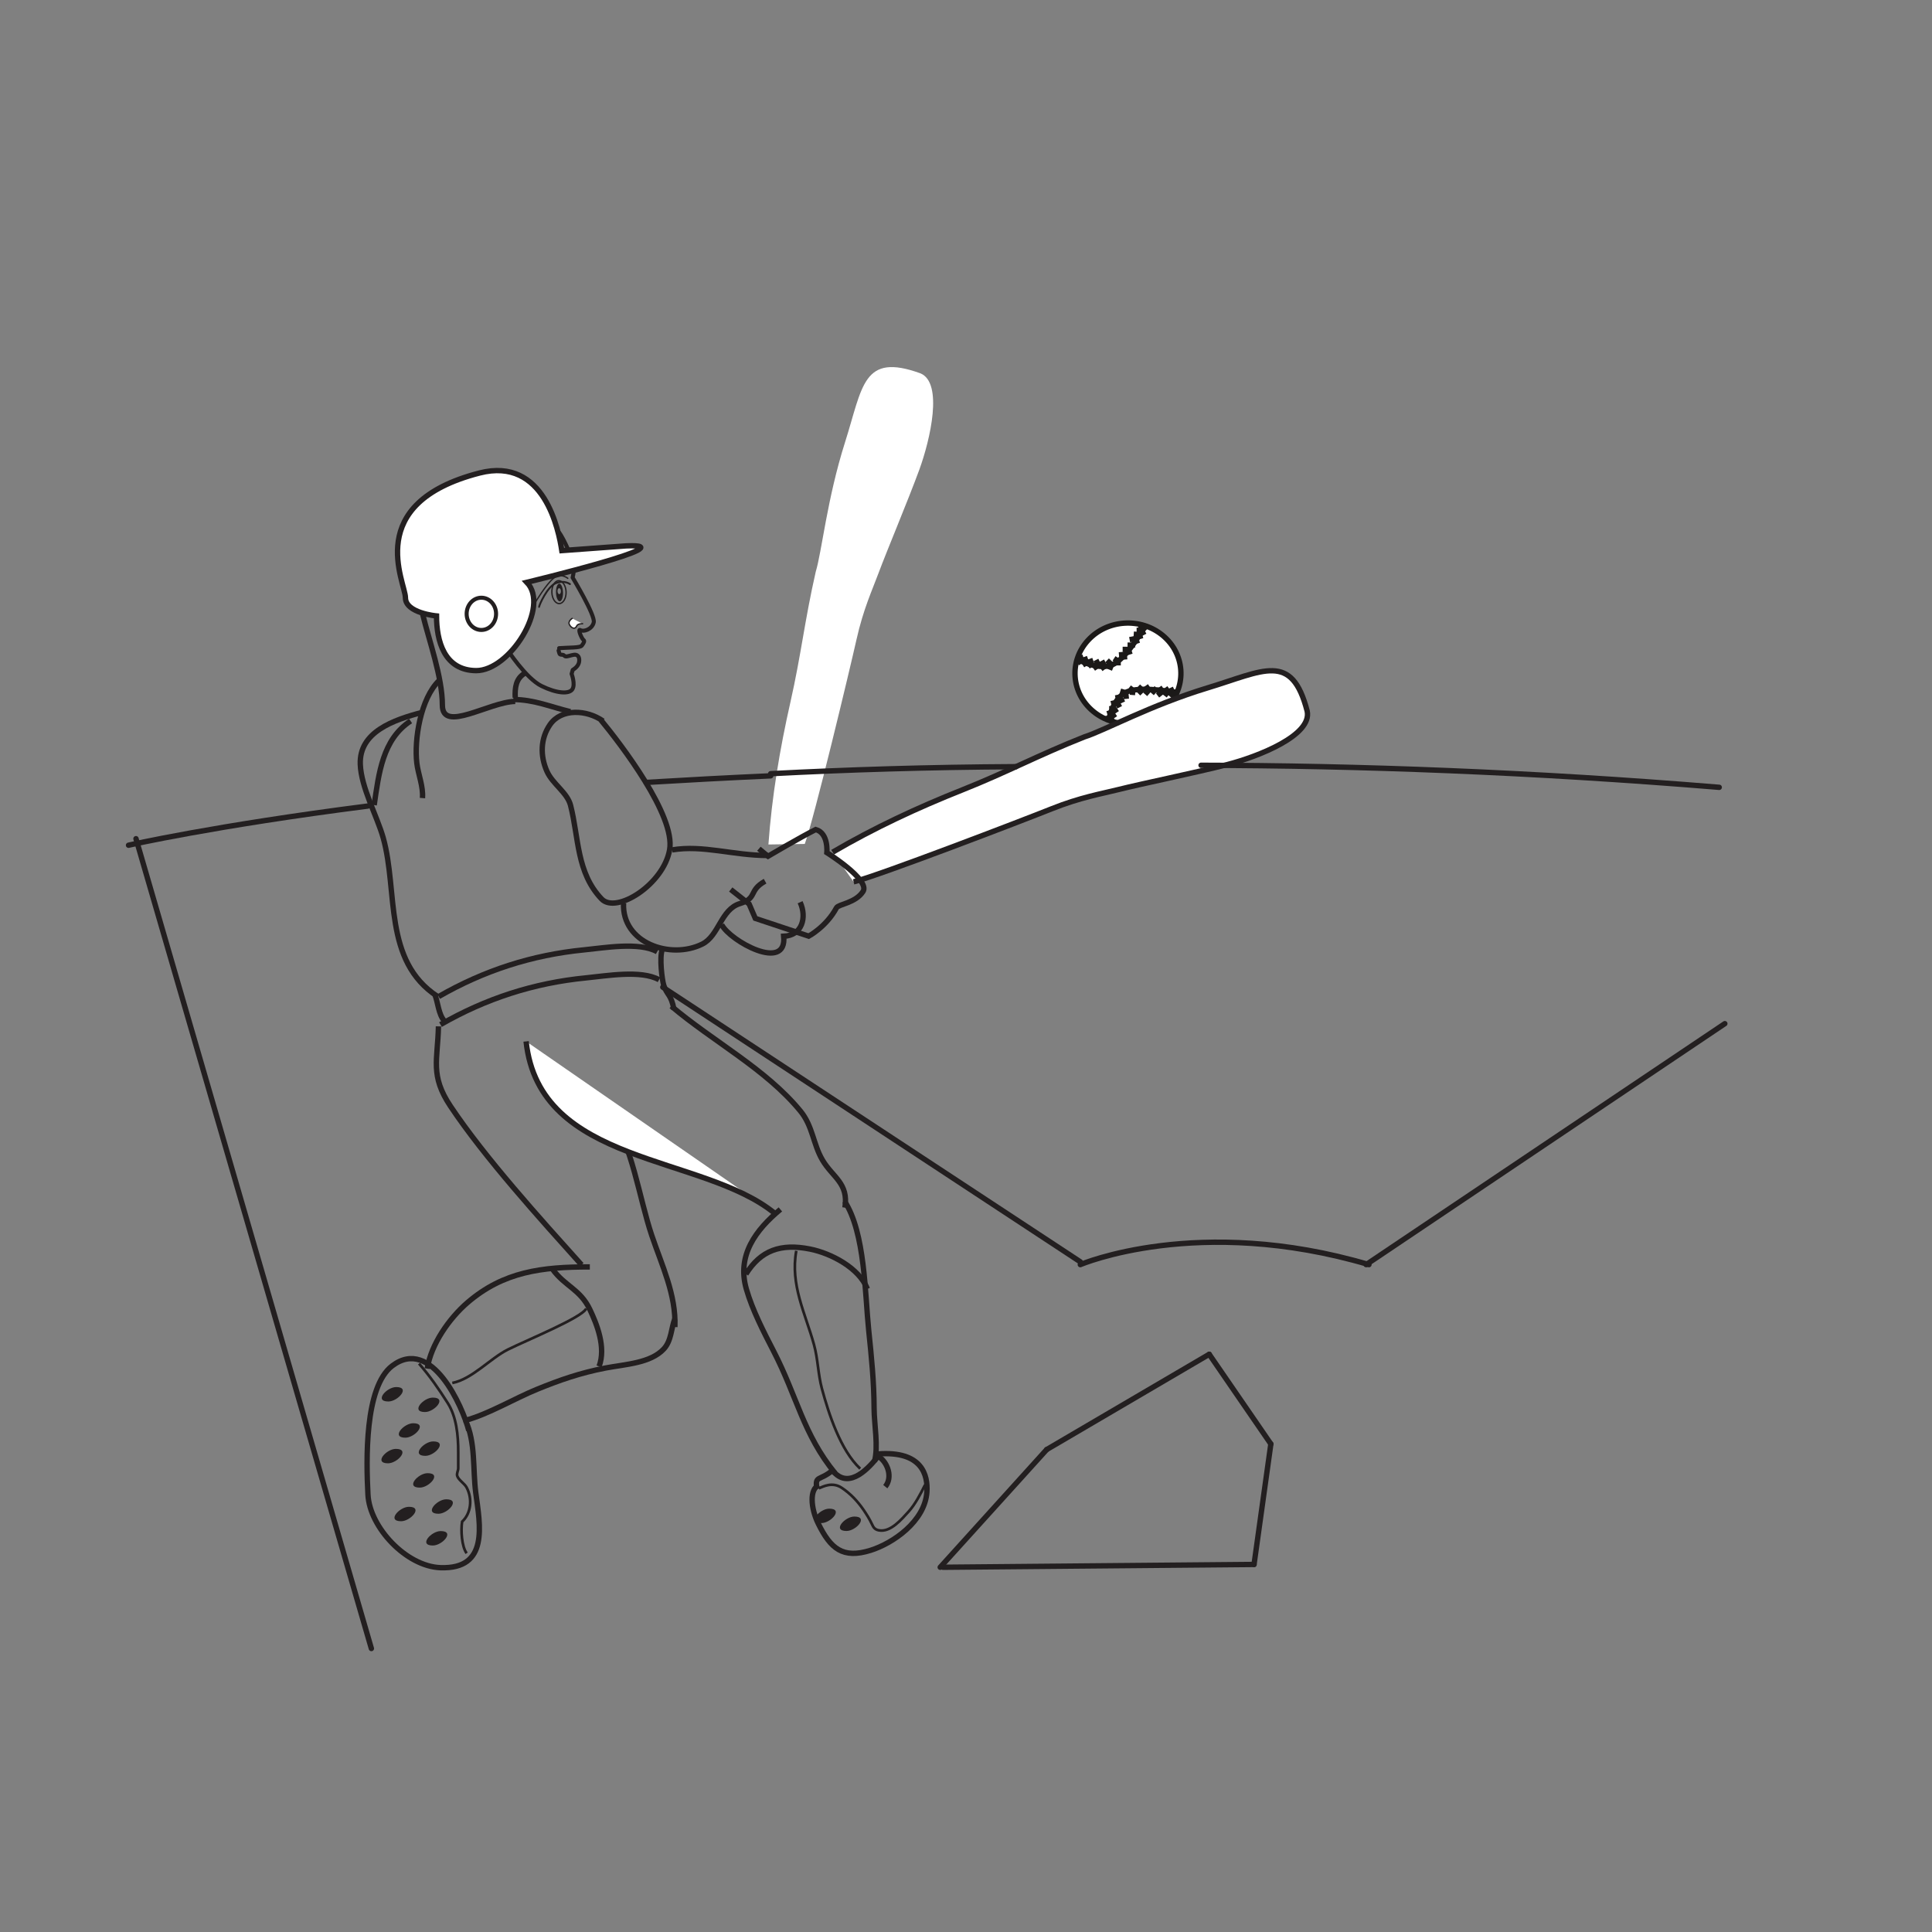 <?xml version="1.0" encoding="UTF-8"?>
<svg xmlns="http://www.w3.org/2000/svg" xmlns:xlink="http://www.w3.org/1999/xlink" width="360pt" height="360pt" viewBox="0 0 360 360" version="1.1">
<rect x="0" y="0" width="360" height="360" fill="#808080" stroke="none"/>
<g id="surface1">
<path style="fill:none;stroke-width:1;stroke-linecap:butt;stroke-linejoin:miter;stroke:rgb(13.73%,12.16%,12.549%);stroke-opacity:1;stroke-miterlimit:4;" d="M 0.001 0.001 C -0.136 -6.304 -1.597 -9.112 2.235 -14.87 C 8.638 -24.479 19.005 -35.905 26.665 -44.436 " transform="matrix(1,0,0,-1,81.698,191.247)"/>
<path style="fill:none;stroke-width:1;stroke-linecap:butt;stroke-linejoin:miter;stroke:rgb(13.73%,12.16%,12.549%);stroke-opacity:1;stroke-miterlimit:4;" d="M 0 -0 C 4.231 -5.855 5.512 -15.77 7.856 -22.73 C 9.742 -28.344 12.422 -33.797 12.172 -39.828 " transform="matrix(1,0,0,-1,113.582,207.449)"/>
<path style="fill:none;stroke-width:1;stroke-linecap:butt;stroke-linejoin:miter;stroke:rgb(13.73%,12.16%,12.549%);stroke-opacity:1;stroke-miterlimit:4;" d="M -0 0.001 C -8.938 0.009 -16.059 -0.862 -22.793 -6.644 C -26.148 -9.522 -29.617 -14.429 -30.289 -18.956 " transform="matrix(1,0,0,-1,109.906,236.071)"/>
<path style="fill:none;stroke-width:1;stroke-linecap:butt;stroke-linejoin:miter;stroke:rgb(13.73%,12.16%,12.549%);stroke-opacity:1;stroke-miterlimit:4;" d="M -0.002 0.001 C 4.342 1.177 9.127 4.075 13.357 5.798 C 17.619 7.532 21.361 8.841 26.1 9.759 C 29.787 10.466 34.498 10.638 36.979 13.321 C 38.424 14.884 38.342 17.274 39.033 18.935 " transform="matrix(1,0,0,-1,86.721,264.669)"/>
<path style="fill:none;stroke-width:1;stroke-linecap:butt;stroke-linejoin:miter;stroke:rgb(13.73%,12.16%,12.549%);stroke-opacity:1;stroke-miterlimit:4;" d="M 0.001 0.002 C -1.108 4.361 -6.925 17.611 -14.257 12.057 C -19.452 8.127 -19.112 -5.643 -18.784 -11.943 C -18.472 -18.057 -11.632 -25.33 -5.265 -25.557 C 3.794 -25.873 2.11 -17.627 1.31 -11.635 C 0.728 -7.272 1.313 -2.158 -0.628 1.889 " transform="matrix(1,0,0,-1,87.347,266.557)"/>
<path style="fill-rule:nonzero;fill:rgb(100%,100%,100%);fill-opacity:1;stroke-width:1;stroke-linecap:butt;stroke-linejoin:miter;stroke:rgb(13.73%,12.16%,12.549%);stroke-opacity:1;stroke-miterlimit:4;" d="M -0.002 0.001 C 2.482 -23.229 32.881 -20.976 46.369 -32.069 " transform="matrix(1,0,0,-1,98.033,194.048)"/>
<path style="fill:none;stroke-width:1;stroke-linecap:butt;stroke-linejoin:miter;stroke:rgb(13.73%,12.16%,12.549%);stroke-opacity:1;stroke-miterlimit:4;" d="M 0.001 0 C 7.758 -6.57 17.606 -11.691 24.051 -19.535 C 26.383 -22.371 26.419 -25.715 28.176 -28.691 C 30.086 -31.926 33.059 -32.961 32.36 -37.551 " transform="matrix(1,0,0,-1,125.082,187.477)"/>
<path style="fill:none;stroke-width:1;stroke-linecap:butt;stroke-linejoin:miter;stroke:rgb(13.73%,12.16%,12.549%);stroke-opacity:1;stroke-miterlimit:4;" d="M -0.002 0.001 C -4.58 -3.812 -8.162 -8.542 -6.338 -14.862 C -5.225 -18.733 -3.139 -22.784 -1.26 -26.429 C 3.104 -34.878 4.26 -41.901 10.213 -49.179 " transform="matrix(1,0,0,-1,145.416,225.356)"/>
<path style="fill:none;stroke-width:1;stroke-linecap:butt;stroke-linejoin:miter;stroke:rgb(13.73%,12.16%,12.549%);stroke-opacity:1;stroke-miterlimit:4;" d="M -0 0 C 3.82 -5.828 3.792 -17.387 4.492 -24.066 C 5.003 -28.992 5.468 -33.543 5.492 -38.594 C 5.511 -41.617 6.316 -45.703 5.558 -48.496 " transform="matrix(1,0,0,-1,157.383,223.852)"/>
<path style="fill:none;stroke-width:1;stroke-linecap:butt;stroke-linejoin:miter;stroke:rgb(13.73%,12.16%,12.549%);stroke-opacity:1;stroke-miterlimit:4;" d="M 0 0.001 C -3.054 2.134 -7.75 2.38 -9.871 -0.667 C -11.683 -3.276 -11.718 -6.514 -10.453 -9.366 C -9.375 -11.78 -6.664 -13.299 -6.046 -15.721 C -4.496 -21.792 -4.949 -28.241 -0.273 -33.155 C 2.461 -36.03 11.278 -30.452 12.411 -23.999 C 13.532 -17.651 3.383 -4.381 -0.523 0.345 " transform="matrix(1,0,0,-1,112.363,134.349)"/>
<path style="fill:none;stroke-width:1;stroke-linecap:butt;stroke-linejoin:miter;stroke:rgb(13.73%,12.16%,12.549%);stroke-opacity:1;stroke-miterlimit:4;" d="M 0.002 0.001 C -3.178 -1.784 -1.338 -3.155 -4.702 -4.178 C -8.245 -5.264 -8.588 -10.17 -11.702 -11.717 C -17.651 -14.674 -26.713 -11.499 -26.37 -4.092 " transform="matrix(1,0,0,-1,142.561,164.197)"/>
<path style="fill:none;stroke-width:1;stroke-linecap:butt;stroke-linejoin:miter;stroke:rgb(13.73%,12.16%,12.549%);stroke-opacity:1;stroke-miterlimit:4;" d="M 0.001 0.002 C 5.771 0.967 11.353 -1.041 17.868 -1.041 " transform="matrix(1,0,0,-1,125.245,158.369)"/>
<path style="fill:none;stroke-width:1;stroke-linecap:butt;stroke-linejoin:miter;stroke:rgb(13.73%,12.16%,12.549%);stroke-opacity:1;stroke-miterlimit:4;" d="M -0.001 0.001 C -0.529 -1.445 -0.033 -5.593 0.303 -6.628 C 0.932 -8.57 1.635 -8.167 2.206 -11.14 " transform="matrix(1,0,0,-1,123.388,176.989)"/>
<path style="fill:none;stroke-width:1;stroke-linecap:butt;stroke-linejoin:miter;stroke:rgb(13.73%,12.16%,12.549%);stroke-opacity:1;stroke-miterlimit:4;" d="M 0.001 0 C 8.399 4.828 17.352 7.754 27.133 8.707 C 30.833 9.063 37.368 10.23 40.727 8.355 " transform="matrix(1,0,0,-1,82.078,190.918)"/>
<path style="fill:none;stroke-width:1;stroke-linecap:butt;stroke-linejoin:miter;stroke:rgb(13.73%,12.16%,12.549%);stroke-opacity:1;stroke-miterlimit:4;" d="M -0 0 C 0.585 -1.484 0.66 -3.613 1.742 -4.871 " transform="matrix(1,0,0,-1,81.036,185.348)"/>
<path style="fill:none;stroke-width:1;stroke-linecap:butt;stroke-linejoin:miter;stroke:rgb(13.73%,12.16%,12.549%);stroke-opacity:1;stroke-miterlimit:4;" d="M 0.001 -0.001 C 8.396 4.827 17.349 7.749 27.13 8.706 C 30.834 9.065 37.365 10.229 40.724 8.354 " transform="matrix(1,0,0,-1,81.733,185.694)"/>
<path style="fill:none;stroke-width:1;stroke-linecap:butt;stroke-linejoin:miter;stroke:rgb(13.73%,12.16%,12.549%);stroke-opacity:1;stroke-miterlimit:4;" d="M 0.001 -0.001 C -10.241 6.659 -7.351 19.561 -10.151 29.569 C -11.296 33.64 -14.269 38.929 -14.425 43.292 C -14.644 49.276 -8.347 51.546 -2.733 52.995 " transform="matrix(1,0,0,-1,81.558,185.694)"/>
<path style=" stroke:none;fill-rule:nonzero;fill:rgb(13.73%,12.16%,12.549%);fill-opacity:1;" d="M 80.652 287.984 C 82.43 287.984 84.844 285.293 82.113 285.293 C 80.344 285.293 77.926 287.984 80.652 287.984 "/>
<path style=" stroke:none;fill-rule:nonzero;fill:rgb(13.73%,12.16%,12.549%);fill-opacity:1;" d="M 74.738 283.461 C 76.512 283.461 78.926 280.77 76.199 280.77 C 74.422 280.77 72.004 283.461 74.738 283.461 "/>
<path style=" stroke:none;fill-rule:nonzero;fill:rgb(100%,100%,100%);fill-opacity:1;" d="M 216.66 118.402 C 220.77 121.801 221.199 127.727 217.621 131.633 C 214.039 135.539 207.805 135.949 203.695 132.547 C 199.586 129.145 199.156 123.219 202.734 119.312 C 206.316 115.406 212.551 115 216.66 118.402 "/>
<path style="fill:none;stroke-width:1;stroke-linecap:butt;stroke-linejoin:miter;stroke:rgb(10.927%,9.836%,9.45%);stroke-opacity:1;stroke-miterlimit:4;" d="M -0 -0.002 C 4.109 -3.4 4.539 -9.326 0.961 -13.232 C -2.621 -17.139 -8.856 -17.549 -12.965 -14.146 C -17.074 -10.744 -17.504 -4.818 -13.926 -0.912 C -10.344 2.994 -4.109 3.4 -0 -0.002 Z M -0 -0.002 " transform="matrix(1,0,0,-1,216.66,118.4)"/>
<path style="fill:none;stroke-width:1;stroke-linecap:butt;stroke-linejoin:miter;stroke:rgb(10.927%,9.836%,9.45%);stroke-opacity:1;stroke-miterlimit:4;" d="M -0.002 -0.001 L -0.576 0.312 C -0.576 0.312 3.842 -2.196 6.572 -0.532 C 9.307 1.136 12.225 6.573 12.225 6.573 " transform="matrix(1,0,0,-1,201.17,123.089)"/>
<path style="fill:none;stroke-width:1;stroke-linecap:butt;stroke-linejoin:miter;stroke:rgb(10.927%,9.836%,9.45%);stroke-opacity:1;stroke-miterlimit:4;" d="M -0.001 0 L 0.382 -1.093 L -0.306 -1.527 " transform="matrix(1,0,0,-1,202.067,122.391)"/>
<path style="fill:none;stroke-width:1;stroke-linecap:butt;stroke-linejoin:miter;stroke:rgb(10.927%,9.836%,9.45%);stroke-opacity:1;stroke-miterlimit:4;" d="M -0.001 0.001 L 0.308 -0.874 L -0.306 -1.456 " transform="matrix(1,0,0,-1,203.064,122.755)"/>
<path style="fill:none;stroke-width:1;stroke-linecap:butt;stroke-linejoin:miter;stroke:rgb(10.927%,9.836%,9.45%);stroke-opacity:1;stroke-miterlimit:4;" d="M 0 0.001 L 0.461 -0.944 L -0.457 -1.601 " transform="matrix(1,0,0,-1,204.211,122.974)"/>
<path style="fill:none;stroke-width:1;stroke-linecap:butt;stroke-linejoin:miter;stroke:rgb(10.927%,9.836%,9.45%);stroke-opacity:1;stroke-miterlimit:4;" d="M -0.002 0.002 L 0.533 -1.018 L -0.15 -1.529 " transform="matrix(1,0,0,-1,205.283,123.119)"/>
<path style="fill:none;stroke-width:1;stroke-linecap:butt;stroke-linejoin:miter;stroke:rgb(10.927%,9.836%,9.45%);stroke-opacity:1;stroke-miterlimit:4;" d="M 0.002 -0 L 0.842 -0.801 L 0.459 -1.747 " transform="matrix(1,0,0,-1,206.279,123.046)"/>
<path style="fill:none;stroke-width:1;stroke-linecap:butt;stroke-linejoin:miter;stroke:rgb(10.927%,9.836%,9.45%);stroke-opacity:1;stroke-miterlimit:4;" d="M 0.002 -0 L 0.768 -0.508 L 0.768 -1.309 " transform="matrix(1,0,0,-1,207.58,122.683)"/>
<path style="fill:none;stroke-width:1;stroke-linecap:butt;stroke-linejoin:miter;stroke:rgb(10.927%,9.836%,9.45%);stroke-opacity:1;stroke-miterlimit:4;" d="M 0.001 0 L 0.993 0.075 L 1.071 -0.871 " transform="matrix(1,0,0,-1,208.499,122.028)"/>
<path style="fill:none;stroke-width:1;stroke-linecap:butt;stroke-linejoin:miter;stroke:rgb(10.927%,9.836%,9.45%);stroke-opacity:1;stroke-miterlimit:4;" d="M 0 0.001 L 1.07 0.001 L 1.379 -0.944 " transform="matrix(1,0,0,-1,209.188,121.009)"/>
<path style="fill:none;stroke-width:1;stroke-linecap:butt;stroke-linejoin:miter;stroke:rgb(10.927%,9.836%,9.45%);stroke-opacity:1;stroke-miterlimit:4;" d="M -0.001 -0.002 L 0.765 -0.002 L 0.995 -0.58 " transform="matrix(1,0,0,-1,210.106,120.209)"/>
<path style="fill:none;stroke-width:1;stroke-linecap:butt;stroke-linejoin:miter;stroke:rgb(10.927%,9.836%,9.45%);stroke-opacity:1;stroke-miterlimit:4;" d="M -0.001 -0.001 L 1.147 0.218 L 1.456 -0.728 " transform="matrix(1,0,0,-1,210.489,119.19)"/>
<path style="fill:none;stroke-width:1;stroke-linecap:butt;stroke-linejoin:miter;stroke:rgb(10.927%,9.836%,9.45%);stroke-opacity:1;stroke-miterlimit:4;" d="M -0.001 -0 L 1.069 -0.075 L 1.304 -0.875 " transform="matrix(1,0,0,-1,211.255,118.171)"/>
<path style="fill:none;stroke-width:1;stroke-linecap:butt;stroke-linejoin:miter;stroke:rgb(10.927%,9.836%,9.45%);stroke-opacity:1;stroke-miterlimit:4;" d="M -0.001 -0.001 L 0.921 -0.001 L 1.378 -0.872 " transform="matrix(1,0,0,-1,211.79,117.444)"/>
<path style="fill:none;stroke-width:1;stroke-linecap:butt;stroke-linejoin:miter;stroke:rgb(10.927%,9.836%,9.45%);stroke-opacity:1;stroke-miterlimit:4;" d="M 0.001 -0 L 0.919 -0.075 L 1.454 -0.583 " transform="matrix(1,0,0,-1,212.097,116.863)"/>
<path style="fill:none;stroke-width:1;stroke-linecap:butt;stroke-linejoin:miter;stroke:rgb(10.927%,9.836%,9.45%);stroke-opacity:1;stroke-miterlimit:4;" d="M 0.001 -0.001 L 0.306 -0.947 L -0.46 -1.455 " transform="matrix(1,0,0,-1,201.226,122.1)"/>
<path style="fill:none;stroke-width:1;stroke-linecap:butt;stroke-linejoin:miter;stroke:rgb(10.927%,9.836%,9.45%);stroke-opacity:1;stroke-miterlimit:4;" d="M -0.002 -0.002 L -0.111 -0.619 C -0.111 -0.619 0.65 4.217 3.74 5.162 C 6.826 6.115 13.104 4.807 13.104 4.807 " transform="matrix(1,0,0,-1,206.603,133.951)"/>
<path style="fill:none;stroke-width:1;stroke-linecap:butt;stroke-linejoin:miter;stroke:rgb(10.927%,9.836%,9.45%);stroke-opacity:1;stroke-miterlimit:4;" d="M -0.002 0 L -0.646 0.973 L -1.436 0.746 " transform="matrix(1,0,0,-1,207.74,133.734)"/>
<path style="fill:none;stroke-width:1;stroke-linecap:butt;stroke-linejoin:miter;stroke:rgb(10.927%,9.836%,9.45%);stroke-opacity:1;stroke-miterlimit:4;" d="M 0.002 -0.001 L -0.514 0.781 L -1.377 0.699 " transform="matrix(1,0,0,-1,208.076,132.773)"/>
<path style="fill:none;stroke-width:1;stroke-linecap:butt;stroke-linejoin:miter;stroke:rgb(10.927%,9.836%,9.45%);stroke-opacity:1;stroke-miterlimit:4;" d="M 0.001 0.002 L -0.479 0.939 L -1.593 0.678 " transform="matrix(1,0,0,-1,208.628,131.791)"/>
<path style="fill:none;stroke-width:1;stroke-linecap:butt;stroke-linejoin:miter;stroke:rgb(10.927%,9.836%,9.45%);stroke-opacity:1;stroke-miterlimit:4;" d="M 0.002 0.001 L -0.486 1.04 L -1.338 0.856 " transform="matrix(1,0,0,-1,209.19,130.911)"/>
<path style="fill:none;stroke-width:1;stroke-linecap:butt;stroke-linejoin:miter;stroke:rgb(10.927%,9.836%,9.45%);stroke-opacity:1;stroke-miterlimit:4;" d="M -0.001 0 L -0.114 1.125 L -1.126 1.445 " transform="matrix(1,0,0,-1,209.88,130.227)"/>
<path style="fill:none;stroke-width:1;stroke-linecap:butt;stroke-linejoin:miter;stroke:rgb(10.927%,9.836%,9.45%);stroke-opacity:1;stroke-miterlimit:4;" d="M 0.002 -0.002 L 0.072 0.885 L -0.58 1.393 " transform="matrix(1,0,0,-1,211.002,129.502)"/>
<path style="fill:none;stroke-width:1;stroke-linecap:butt;stroke-linejoin:miter;stroke:rgb(10.927%,9.836%,9.45%);stroke-opacity:1;stroke-miterlimit:4;" d="M -0 0 L 0.691 0.684 L -0.027 1.34 " transform="matrix(1,0,0,-1,212.117,129.242)"/>
<path style="fill:none;stroke-width:1;stroke-linecap:butt;stroke-linejoin:miter;stroke:rgb(10.927%,9.836%,9.45%);stroke-opacity:1;stroke-miterlimit:4;" d="M -0.001 -0 L 0.679 0.785 L 0.104 1.613 " transform="matrix(1,0,0,-1,213.384,129.383)"/>
<path style="fill:none;stroke-width:1;stroke-linecap:butt;stroke-linejoin:miter;stroke:rgb(10.927%,9.836%,9.45%);stroke-opacity:1;stroke-miterlimit:4;" d="M -0 0.001 L 0.484 0.563 L 0.156 1.099 " transform="matrix(1,0,0,-1,214.617,129.216)"/>
<path style="fill:none;stroke-width:1;stroke-linecap:butt;stroke-linejoin:miter;stroke:rgb(10.927%,9.836%,9.45%);stroke-opacity:1;stroke-miterlimit:4;" d="M 0 -0.001 L 0.906 0.702 L 0.332 1.53 " transform="matrix(1,0,0,-1,215.688,129.581)"/>
<path style="fill:none;stroke-width:1;stroke-linecap:butt;stroke-linejoin:miter;stroke:rgb(10.927%,9.836%,9.45%);stroke-opacity:1;stroke-miterlimit:4;" d="M 0.002 0.001 L 0.619 0.833 L 0.115 1.509 " transform="matrix(1,0,0,-1,217.002,129.666)"/>
<path style="fill:none;stroke-width:1;stroke-linecap:butt;stroke-linejoin:miter;stroke:rgb(10.927%,9.836%,9.45%);stroke-opacity:1;stroke-miterlimit:4;" d="M -0.001 -0.001 L 0.585 0.675 L 0.163 1.565 " transform="matrix(1,0,0,-1,217.935,129.733)"/>
<path style="fill:none;stroke-width:1;stroke-linecap:butt;stroke-linejoin:miter;stroke:rgb(10.927%,9.836%,9.45%);stroke-opacity:1;stroke-miterlimit:4;" d="M -0 -0.001 L 0.523 0.722 L 0.449 1.437 " transform="matrix(1,0,0,-1,218.602,129.878)"/>
<path style="fill:none;stroke-width:1;stroke-linecap:butt;stroke-linejoin:miter;stroke:rgb(10.927%,9.836%,9.45%);stroke-opacity:1;stroke-miterlimit:4;" d="M 0.002 0.002 L -0.576 0.822 L -1.475 0.588 " transform="matrix(1,0,0,-1,207.443,134.537)"/>
<path style=" stroke:none;fill-rule:nonzero;fill:rgb(13.73%,12.16%,12.549%);fill-opacity:1;" d="M 81.699 282.066 C 83.473 282.066 85.891 279.371 83.156 279.371 C 81.387 279.371 78.969 282.066 81.699 282.066 "/>
<path style=" stroke:none;fill-rule:nonzero;fill:rgb(13.73%,12.16%,12.549%);fill-opacity:1;" d="M 78.219 277.195 C 79.992 277.195 82.406 274.504 79.676 274.504 C 77.906 274.504 75.488 277.195 78.219 277.195 "/>
<path style=" stroke:none;fill-rule:nonzero;fill:rgb(13.73%,12.16%,12.549%);fill-opacity:1;" d="M 72.301 272.668 C 74.074 272.668 76.492 269.977 73.762 269.977 C 71.988 269.977 69.574 272.668 72.301 272.668 "/>
<path style=" stroke:none;fill-rule:nonzero;fill:rgb(13.73%,12.16%,12.549%);fill-opacity:1;" d="M 79.262 271.277 C 81.035 271.277 83.453 268.586 80.723 268.586 C 78.949 268.586 76.531 271.277 79.262 271.277 "/>
<path style=" stroke:none;fill-rule:nonzero;fill:rgb(13.73%,12.16%,12.549%);fill-opacity:1;" d="M 75.539 267.891 C 77.312 267.891 79.73 265.199 77 265.199 C 75.227 265.199 72.809 267.891 75.539 267.891 "/>
<path style=" stroke:none;fill-rule:nonzero;fill:rgb(13.73%,12.16%,12.549%);fill-opacity:1;" d="M 72.367 261.148 C 74.137 261.148 76.555 258.457 73.828 258.457 C 72.055 258.457 69.637 261.148 72.367 261.148 "/>
<path style=" stroke:none;fill-rule:nonzero;fill:rgb(13.73%,12.16%,12.549%);fill-opacity:1;" d="M 79.191 263.113 C 80.961 263.113 83.379 260.422 80.648 260.422 C 78.875 260.422 76.457 263.113 79.191 263.113 "/>
<path style="fill:none;stroke-width:0.5;stroke-linecap:butt;stroke-linejoin:miter;stroke:rgb(13.73%,12.16%,12.549%);stroke-opacity:1;stroke-miterlimit:4;" d="M 0.002 -0 C 2.033 -2.336 3.654 -4.676 5.357 -7.356 C 6.959 -9.879 7.318 -13.273 7.311 -16.504 C 7.311 -17.504 7.314 -18.5 7.311 -19.496 C 7.311 -19.953 6.975 -20.477 7.123 -20.93 C 7.377 -21.719 8.478 -22.324 8.881 -23.094 C 10.01 -25.246 9.666 -27.941 8.037 -29.445 C 7.771 -30.977 7.943 -34.09 8.877 -35.336 " transform="matrix(1,0,0,-1,78.076,254.09)"/>
<path style=" stroke:none;fill-rule:nonzero;fill:rgb(100%,100%,100%);fill-opacity:1;" d="M 149.957 157.258 C 151.648 152.723 158.344 124.758 159.602 119.141 C 160.855 113.52 162.582 109.812 163.703 106.785 C 165.238 102.648 169.234 93.172 171.305 87.512 C 173.363 81.852 175.781 71.344 171.52 69.57 C 160.734 65.656 160.773 71.977 157.445 82.461 C 154.117 92.941 153.117 102.902 152.008 106.508 C 149.93 115.621 149.277 122.039 147.289 130.812 C 145.301 139.586 143.828 148.41 143.184 157.359 "/>
<path style="fill-rule:nonzero;fill:rgb(100%,100%,100%);fill-opacity:1;stroke-width:1;stroke-linecap:butt;stroke-linejoin:miter;stroke:rgb(13.73%,12.16%,12.549%);stroke-opacity:1;stroke-miterlimit:10;" d="M 0.001 0.001 C 4.696 1.173 31.548 11.47 36.892 13.61 C 42.235 15.751 46.271 16.427 49.399 17.212 C 53.677 18.286 63.759 20.353 69.595 21.845 C 75.423 23.353 85.458 27.298 84.513 31.817 C 81.638 42.923 76.446 39.317 65.915 36.134 C 55.396 32.946 46.61 28.142 43.013 27.017 C 34.321 23.575 28.657 20.481 20.302 17.157 C 11.938 13.837 3.833 10.06 -3.917 5.528 " transform="matrix(1,0,0,-1,159.061,164.321)"/>
<path style="fill:none;stroke-width:1;stroke-linecap:butt;stroke-linejoin:miter;stroke:rgb(13.73%,12.16%,12.549%);stroke-opacity:1;stroke-miterlimit:4;" d="M -0.001 0.002 C 2.765 4.436 6.472 5.768 11.948 4.674 C 15.862 3.896 21.116 1.158 22.632 -2.748 " transform="matrix(1,0,0,-1,138.985,237.42)"/>
<path style="fill:none;stroke-width:1;stroke-linecap:butt;stroke-linejoin:miter;stroke:rgb(13.73%,12.16%,12.549%);stroke-opacity:1;stroke-miterlimit:4;" d="M 0.002 0.001 C 2.279 -3.147 5.166 -3.729 6.955 -7.515 C 8.221 -10.175 10.002 -14.526 8.662 -18.101 " transform="matrix(1,0,0,-1,102.967,236.513)"/>
<path style="fill:none;stroke-width:0.5;stroke-linecap:butt;stroke-linejoin:miter;stroke:rgb(13.73%,12.16%,12.549%);stroke-opacity:1;stroke-miterlimit:4;" d="M -0 0.001 C 3.691 0.712 7.062 4.579 10.335 6.216 C 13.812 7.954 24.269 12.216 24.953 13.872 " transform="matrix(1,0,0,-1,84.278,257.696)"/>
<path style="fill:none;stroke-width:1;stroke-linecap:butt;stroke-linejoin:miter;stroke:rgb(13.73%,12.16%,12.549%);stroke-opacity:1;stroke-miterlimit:4;" d="M 0.001 -0.002 C -1.799 -0.74 -1.549 -4.303 -0.124 -7.201 C 2.166 -11.834 4.412 -13.803 9.634 -12.162 C 13.767 -10.865 19.736 -6.791 20.111 -1.307 C 20.318 1.771 19.291 6.436 10.951 5.787 " transform="matrix(1,0,0,-1,152.6,276.713)"/>
<path style="fill:none;stroke-width:0.5;stroke-linecap:butt;stroke-linejoin:miter;stroke:rgb(13.73%,12.16%,12.549%);stroke-opacity:1;stroke-miterlimit:4;" d="M -0.001 -0.001 C -0.755 -1.54 -1.845 -3.642 -3.048 -4.954 C -4.341 -6.364 -6.403 -8.876 -8.591 -8.458 C -9.341 -8.314 -9.599 -7.939 -9.896 -7.286 C -10.321 -6.38 -10.868 -5.501 -11.435 -4.669 C -12.532 -3.06 -13.88 -1.622 -15.513 -0.536 C -17.263 0.624 -18.962 -0.29 -19.778 -0.63 " transform="matrix(1,0,0,-1,172.36,276.698)"/>
<path style="fill:none;stroke-width:1;stroke-linecap:butt;stroke-linejoin:miter;stroke:rgb(13.73%,12.16%,12.549%);stroke-opacity:1;stroke-miterlimit:4;" d="M -0 0.001 C -2.407 -2.038 -3.383 -0.897 -2.907 -3.48 " transform="matrix(1,0,0,-1,155.145,273.97)"/>
<path style="fill:none;stroke-width:1;stroke-linecap:butt;stroke-linejoin:miter;stroke:rgb(13.73%,12.16%,12.549%);stroke-opacity:1;stroke-miterlimit:4;" d="M -0 -0 C 2.984 -3.219 6.613 0.91 8.308 3.066 " transform="matrix(1,0,0,-1,155.399,274.32)"/>
<path style=" stroke:none;fill-rule:nonzero;fill:rgb(13.73%,12.16%,12.549%);fill-opacity:1;" d="M 153.055 283.805 C 154.828 283.805 157.246 281.117 154.516 281.117 C 152.746 281.117 150.324 283.805 153.055 283.805 "/>
<path style=" stroke:none;fill-rule:nonzero;fill:rgb(13.73%,12.16%,12.549%);fill-opacity:1;" d="M 157.734 285.277 C 159.508 285.277 161.922 282.586 159.195 282.586 C 157.422 282.586 155.004 285.277 157.734 285.277 "/>
<path style="fill:none;stroke-width:1;stroke-linecap:butt;stroke-linejoin:miter;stroke:rgb(13.73%,12.16%,12.549%);stroke-opacity:1;stroke-miterlimit:4;" d="M -0.001 -0.002 C 1.741 -1.158 2.624 -3.92 1.23 -5.615 " transform="matrix(1,0,0,-1,163.731,271.4)"/>
<path style="fill:none;stroke-width:0.5;stroke-linecap:butt;stroke-linejoin:miter;stroke:rgb(13.73%,12.16%,12.549%);stroke-opacity:1;stroke-miterlimit:4;" d="M 0 0.001 C -1.145 -6.358 1.664 -11.585 3.293 -17.456 C 4.043 -20.147 4.051 -22.999 4.773 -25.671 C 6.059 -30.405 8.234 -37.147 11.91 -40.593 " transform="matrix(1,0,0,-1,148.375,233.075)"/>
<path style="fill:none;stroke-width:1;stroke-linecap:butt;stroke-linejoin:miter;stroke:rgb(13.73%,12.16%,12.549%);stroke-opacity:1;stroke-miterlimit:4;" d="M 0.001 -0.001 C 0.185 2.124 -0.8 4.448 -1.046 6.487 C -1.565 10.838 -0.374 18.569 3.134 21.928 " transform="matrix(1,0,0,-1,78.718,148.709)"/>
<path style="fill:none;stroke-width:1;stroke-linecap:butt;stroke-linejoin:miter;stroke:rgb(13.73%,12.16%,12.549%);stroke-opacity:1;stroke-miterlimit:4;" d="M 0.001 -0 C 1.173 -4.844 3.658 -11.68 3.658 -16.887 C 3.658 -22.105 12.333 -16.293 17.232 -16.188 " transform="matrix(1,0,0,-1,78.772,114.508)"/>
<path style="fill:none;stroke-width:1;stroke-linecap:butt;stroke-linejoin:miter;stroke:rgb(13.73%,12.16%,12.549%);stroke-opacity:1;stroke-miterlimit:4;" d="M -0.002 -0.001 C -2.318 2.296 -2.115 6.565 2.01 5.667 C 2.779 3.042 1.838 0.581 -1.045 0.522 " transform="matrix(1,0,0,-1,87.998,118.686)"/>
<path style="fill:none;stroke-width:1;stroke-linecap:butt;stroke-linejoin:miter;stroke:rgb(13.73%,12.16%,12.549%);stroke-opacity:1;stroke-miterlimit:4;" d="M 0.001 0.002 C -3.546 0.85 -6.769 2.26 -10.617 2.26 " transform="matrix(1,0,0,-1,106.273,132.607)"/>
<path style="fill:none;stroke-width:1;stroke-linecap:butt;stroke-linejoin:miter;stroke:rgb(13.73%,12.16%,12.549%);stroke-opacity:1;stroke-miterlimit:4;" d="M -0 -0.002 C 0.855 5.865 1.551 12.248 6.789 15.666 " transform="matrix(1,0,0,-1,69.723,150.014)"/>
<path style="fill-rule:nonzero;fill:rgb(100%,100%,100%);fill-opacity:1;stroke-width:0.75;stroke-linecap:round;stroke-linejoin:round;stroke:rgb(13.73%,12.16%,12.549%);stroke-opacity:1;stroke-miterlimit:4;" d="M 0 -0 C 0 -0 -3.496 -0.942 -4.351 -0.844 C -5.214 -0.754 -6.929 -2.458 -6.179 -4.977 C -5.437 -7.497 -4.593 -11.274 -5.531 -12.594 C -6.476 -13.907 -13.164 -19.208 -12.746 -20.727 C -12.718 -20.825 -12.73 -20.887 -12.761 -20.915 " transform="matrix(1,0,0,-1,100.746,97.429)"/>
<path style="fill-rule:nonzero;fill:rgb(100%,100%,100%);fill-opacity:1;stroke-width:0.75;stroke-linecap:round;stroke-linejoin:round;stroke:rgb(13.73%,12.16%,12.549%);stroke-opacity:1;stroke-miterlimit:4;" d="M -0.001 0.001 C -0.001 0.001 -1.407 4.294 -3.239 2.783 C -5.075 1.271 -2.997 -6.006 -0.825 -6.479 C 1.347 -6.952 1.183 -4.584 1.183 -4.584 " transform="matrix(1,0,0,-1,93.157,112.584)"/>
<path style="fill:none;stroke-width:0.25;stroke-linecap:round;stroke-linejoin:round;stroke:rgb(13.73%,12.16%,12.549%);stroke-opacity:1;stroke-miterlimit:4;" d="M -0.001 -0.001 C -0.032 0.19 0.237 1.417 0.964 0.487 C 1.679 -0.431 2.972 -4.232 2.972 -4.232 " transform="matrix(1,0,0,-1,90.306,112.35)"/>
<path style="fill:none;stroke-width:0.25;stroke-linecap:round;stroke-linejoin:round;stroke:rgb(13.73%,12.16%,12.549%);stroke-opacity:1;stroke-miterlimit:4;" d="M -0.001 0 C -0.001 0 -1.603 -1.211 -0.657 -2.27 " transform="matrix(1,0,0,-1,92.145,113.938)"/>
<path style="fill-rule:nonzero;fill:rgb(100%,100%,100%);fill-opacity:1;stroke-width:0.25;stroke-linecap:round;stroke-linejoin:round;stroke:rgb(13.73%,12.16%,12.549%);stroke-opacity:1;stroke-miterlimit:4;" d="M 0.002 0.002 C 0.002 0.002 -0.916 -0.537 -0.475 -1.24 C -0.038 -1.943 0.58 -2.002 0.806 -1.455 C 1.037 -0.908 1.935 -0.994 1.935 -0.994 " transform="matrix(1,0,0,-1,106.624,115.232)"/>
<path style="fill:none;stroke-width:0.5;stroke-linecap:round;stroke-linejoin:round;stroke:rgb(13.73%,12.16%,12.549%);stroke-opacity:1;stroke-miterlimit:4;" d="M 0.001 -0.002 C 0.001 -0.002 1.017 1.365 0.274 1.705 C -0.472 2.053 -5.632 1.736 -5.956 0.799 C -6.276 -0.139 -6.655 -0.791 -6.272 -1.107 C -5.897 -1.424 -3.71 0.354 -2.202 0.205 C -0.69 0.057 0.001 -0.002 0.001 -0.002 Z M 0.001 -0.002 " transform="matrix(1,0,0,-1,105.589,106.326)"/>
<path style="fill:none;stroke-width:0.75;stroke-linecap:round;stroke-linejoin:round;stroke:rgb(13.73%,12.16%,12.549%);stroke-opacity:1;stroke-miterlimit:4;" d="M -0.001 -0.001 C 0.041 -0.048 0.084 -0.095 0.124 -0.142 C 1.038 -1.251 2.999 -5.727 2.963 -6.704 C 2.928 -7.673 2.69 -8.606 2.69 -8.606 C 2.69 -8.606 6.928 -15.614 6.627 -16.938 C 6.334 -18.263 4.733 -18.751 4.147 -18.399 C 3.565 -18.048 4.377 -19.981 4.694 -20.204 C 5.014 -20.427 4.737 -20.81 4.413 -21.267 C 4.088 -21.72 2.116 -21.61 0.174 -21.755 " transform="matrix(1,0,0,-1,104.009,99.019)"/>
<path style="fill:none;stroke-width:0.75;stroke-linecap:round;stroke-linejoin:round;stroke:rgb(13.73%,12.16%,12.549%);stroke-opacity:1;stroke-miterlimit:4;" d="M -0 0.001 C 0.105 0.052 2.062 -0.557 3.043 -1.573 " transform="matrix(1,0,0,-1,100.965,97.447)"/>
<path style="fill:none;stroke-width:0.75;stroke-linecap:round;stroke-linejoin:round;stroke:rgb(13.73%,12.16%,12.549%);stroke-opacity:1;stroke-miterlimit:4;" d="M -0 -0.001 C 0.179 -0.579 0.078 -0.763 0.621 -0.778 C 1.21 -0.81 0.984 -1.169 1.566 -1.083 C 2.007 -1.02 2.777 -0.704 3.203 -0.786 C 3.894 -0.927 3.933 -1.782 3.769 -2.329 C 3.531 -3.118 2.632 -3.606 2.632 -3.606 L 2.425 -4.341 C 2.425 -4.341 3.164 -6.282 2.566 -7.212 C 1.964 -8.149 -0.36 -7.997 -3.196 -6.595 C -6.125 -5.157 -9.645 0.323 -9.645 0.323 " transform="matrix(1,0,0,-1,104.086,121.222)"/>
<path style="fill-rule:nonzero;fill:rgb(100%,100%,100%);fill-opacity:1;stroke-width:1;stroke-linecap:butt;stroke-linejoin:miter;stroke:rgb(13.73%,12.16%,12.549%);stroke-opacity:1;stroke-miterlimit:4;" d="M -0.002 0 C -0.553 3.657 -3.205 17.59 -15.346 14.457 C -37.271 8.797 -29.139 -5.906 -29.139 -8.777 C -29.139 -11.652 -23.346 -12.171 -23.346 -12.171 C -23.346 -16.777 -21.936 -22.328 -15.963 -22.363 C -9.725 -22.394 -2.15 -10.445 -6.518 -5.906 C -6.518 -5.906 23.83 1.403 11.967 0.879 Z M -0.002 0 " transform="matrix(1,0,0,-1,104.686,102.598)"/>
<path style="fill:none;stroke-width:1;stroke-linecap:butt;stroke-linejoin:miter;stroke:rgb(13.73%,12.16%,12.549%);stroke-opacity:1;stroke-miterlimit:4;" d="M -0 0.001 C -1.613 -0.987 -1.82 -2.679 -1.738 -4.526 " transform="matrix(1,0,0,-1,97.742,125.474)"/>
<path style="fill:none;stroke-width:0.75;stroke-linecap:round;stroke-linejoin:round;stroke:rgb(13.73%,12.16%,12.549%);stroke-opacity:1;stroke-miterlimit:4;" d="M 0.001 -0.002 C 0.001 -1.662 -1.229 -3.006 -2.741 -3.006 C -4.257 -3.006 -5.483 -1.662 -5.483 -0.002 C -5.483 1.658 -4.257 3.002 -2.741 3.002 C -1.229 3.002 0.001 1.658 0.001 -0.002 Z M 0.001 -0.002 " transform="matrix(1,0,0,-1,92.436,114.377)"/>
<path style="fill:none;stroke-width:1;stroke-linecap:round;stroke-linejoin:round;stroke:rgb(13.73%,12.16%,12.549%);stroke-opacity:1;stroke-miterlimit:4;" d="M -0 -0.001 C 29.363 -0.063 61.711 -1.239 96.551 -4.11 " transform="matrix(1,0,0,-1,223.801,142.597)"/>
<path style="fill:none;stroke-width:1;stroke-linecap:round;stroke-linejoin:round;stroke:rgb(13.73%,12.16%,12.549%);stroke-opacity:1;stroke-miterlimit:4;" d="M 0 0.001 C 14.11 0.739 29.383 1.22 45.715 1.306 " transform="matrix(1,0,0,-1,143.605,144.165)"/>
<path style="fill:none;stroke-width:1;stroke-linecap:round;stroke-linejoin:round;stroke:rgb(13.73%,12.16%,12.549%);stroke-opacity:1;stroke-miterlimit:4;" d="M -0 -0 C 7.43 0.449 15.18 0.863 23.234 1.226 " transform="matrix(1,0,0,-1,120.371,145.792)"/>
<path style="fill:none;stroke-width:1;stroke-linecap:round;stroke-linejoin:round;stroke:rgb(13.73%,12.16%,12.549%);stroke-opacity:1;stroke-miterlimit:4;" d="M -0.001 0.002 C -0.001 0.002 15.866 3.627 44.596 7.303 " transform="matrix(1,0,0,-1,23.951,157.498)"/>
<path style="fill:none;stroke-width:1;stroke-linecap:round;stroke-linejoin:round;stroke:rgb(13.73%,12.16%,12.549%);stroke-opacity:1;stroke-miterlimit:4;" d="M 0.001 0.002 L 19.841 21.932 " transform="matrix(1,0,0,-1,175.194,292.037)"/>
<path style="fill:none;stroke-width:1;stroke-linecap:round;stroke-linejoin:round;stroke:rgb(13.73%,12.16%,12.549%);stroke-opacity:1;stroke-miterlimit:4;" d="M -0 0.002 L 30.285 17.756 " transform="matrix(1,0,0,-1,195.035,270.107)"/>
<path style="fill:none;stroke-width:1;stroke-linecap:round;stroke-linejoin:round;stroke:rgb(13.73%,12.16%,12.549%);stroke-opacity:1;stroke-miterlimit:4;" d="M 0 0.001 L 11.484 -16.71 " transform="matrix(1,0,0,-1,225.32,252.352)"/>
<path style="fill:none;stroke-width:1;stroke-linecap:round;stroke-linejoin:round;stroke:rgb(13.73%,12.16%,12.549%);stroke-opacity:1;stroke-miterlimit:4;" d="M -0.002 -0.001 L -3.135 -22.45 " transform="matrix(1,0,0,-1,236.807,269.062)"/>
<path style="fill:none;stroke-width:1;stroke-linecap:round;stroke-linejoin:round;stroke:rgb(13.73%,12.16%,12.549%);stroke-opacity:1;stroke-miterlimit:4;" d="M -0.002 0.001 L -57.959 -0.522 " transform="matrix(1,0,0,-1,233.674,291.513)"/>
<path style="fill:none;stroke-width:1;stroke-linecap:round;stroke-linejoin:round;stroke:rgb(13.73%,12.16%,12.549%);stroke-opacity:1;stroke-miterlimit:4;" d="M -0 -0.001 C -0 -0.001 21.93 9.398 53.781 -0.001 " transform="matrix(1,0,0,-1,201.301,235.644)"/>
<path style="fill:none;stroke-width:1;stroke-linecap:round;stroke-linejoin:round;stroke:rgb(13.73%,12.16%,12.549%);stroke-opacity:1;stroke-miterlimit:4;" d="M -0.001 -0.001 L 66.835 44.901 " transform="matrix(1,0,0,-1,254.56,235.644)"/>
<path style="fill:none;stroke-width:1;stroke-linecap:round;stroke-linejoin:round;stroke:rgb(13.73%,12.16%,12.549%);stroke-opacity:1;stroke-miterlimit:4;" d="M -0 0.001 L -77.797 51.173 " transform="matrix(1,0,0,-1,201.301,235.122)"/>
<path style="fill:none;stroke-width:1;stroke-linecap:round;stroke-linejoin:round;stroke:rgb(13.73%,12.16%,12.549%);stroke-opacity:1;stroke-miterlimit:4;" d="M -0.001 0 L -43.861 150.898 " transform="matrix(1,0,0,-1,69.201,307.176)"/>
<path style="fill:none;stroke-width:1;stroke-linecap:butt;stroke-linejoin:miter;stroke:rgb(13.73%,12.16%,12.549%);stroke-opacity:1;stroke-miterlimit:4;" d="M -0.001 0.001 C 2.002 -1.585 3.424 -2.699 3.424 -2.699 L 4.581 -5.386 L 14.53 -8.695 C 14.53 -8.695 17.807 -6.949 19.709 -3.402 C 20.053 -2.749 23.276 -2.519 24.651 -0.371 C 26.034 1.778 17.909 6.868 17.909 6.868 C 17.909 6.868 18.264 10.504 15.838 11.172 C 13.018 9.766 6.952 6.2 6.952 6.2 C 6.952 6.2 6.249 6.727 5.249 7.594 " transform="matrix(1,0,0,-1,136.162,165.743)"/>
<path style="fill:none;stroke-width:0.35;stroke-linecap:round;stroke-linejoin:round;stroke:rgb(13.73%,12.16%,12.549%);stroke-opacity:1;stroke-miterlimit:4;" d="M -0 0 C -0 0 -1.047 0.797 -2.622 0.176 C -4.2 -0.445 -5.75 -3.937 -5.743 -4.25 " transform="matrix(1,0,0,-1,106.196,108.836)"/>
<path style="fill:none;stroke-width:0.25;stroke-linecap:round;stroke-linejoin:round;stroke:rgb(13.73%,12.16%,12.549%);stroke-opacity:1;stroke-miterlimit:4;" d="M -0 -0.001 C -0 -0.001 -1.305 1.105 -2.68 -0.016 C -4.047 -1.141 -5.984 -4.387 -5.984 -4.387 " transform="matrix(1,0,0,-1,105.797,107.757)"/>
<path style=" stroke:none;fill-rule:nonzero;fill:rgb(13.73%,12.16%,12.549%);fill-opacity:1;" d="M 104.215 110.707 C 104.039 110.711 103.895 110.469 103.887 110.16 C 103.879 109.852 104.008 109.598 104.188 109.594 C 104.355 109.59 104.512 109.832 104.52 110.145 C 104.531 110.449 104.391 110.703 104.215 110.707 M 104.211 108.758 C 103.848 108.77 103.574 109.516 103.598 110.426 C 103.625 111.332 103.945 112.062 104.305 112.055 C 104.672 112.043 104.938 111.293 104.91 110.383 C 104.879 109.477 104.57 108.746 104.211 108.758 "/>
<path style="fill:none;stroke-width:0.25;stroke-linecap:butt;stroke-linejoin:miter;stroke:rgb(13.73%,12.16%,12.549%);stroke-opacity:1;stroke-miterlimit:4;" d="M 0.001 -0 C 0.041 -1.176 -0.526 -2.149 -1.256 -2.172 C -1.987 -2.196 -2.612 -1.258 -2.647 -0.079 C -2.686 1.097 -2.116 2.078 -1.385 2.097 C -0.659 2.117 -0.034 1.179 0.001 -0 Z M 0.001 -0 " transform="matrix(1,0,0,-1,105.479,110.3)"/>
<path style="fill:none;stroke-width:1;stroke-linecap:butt;stroke-linejoin:miter;stroke:rgb(13.73%,12.16%,12.549%);stroke-opacity:1;stroke-miterlimit:4;" d="M 0.001 0.001 C 1.556 -3.054 12.212 -8.921 11.564 -2.167 C 15.001 -2.034 15.923 1.341 14.623 4.177 " transform="matrix(1,0,0,-1,134.467,172.29)"/>
</g>
</svg>
